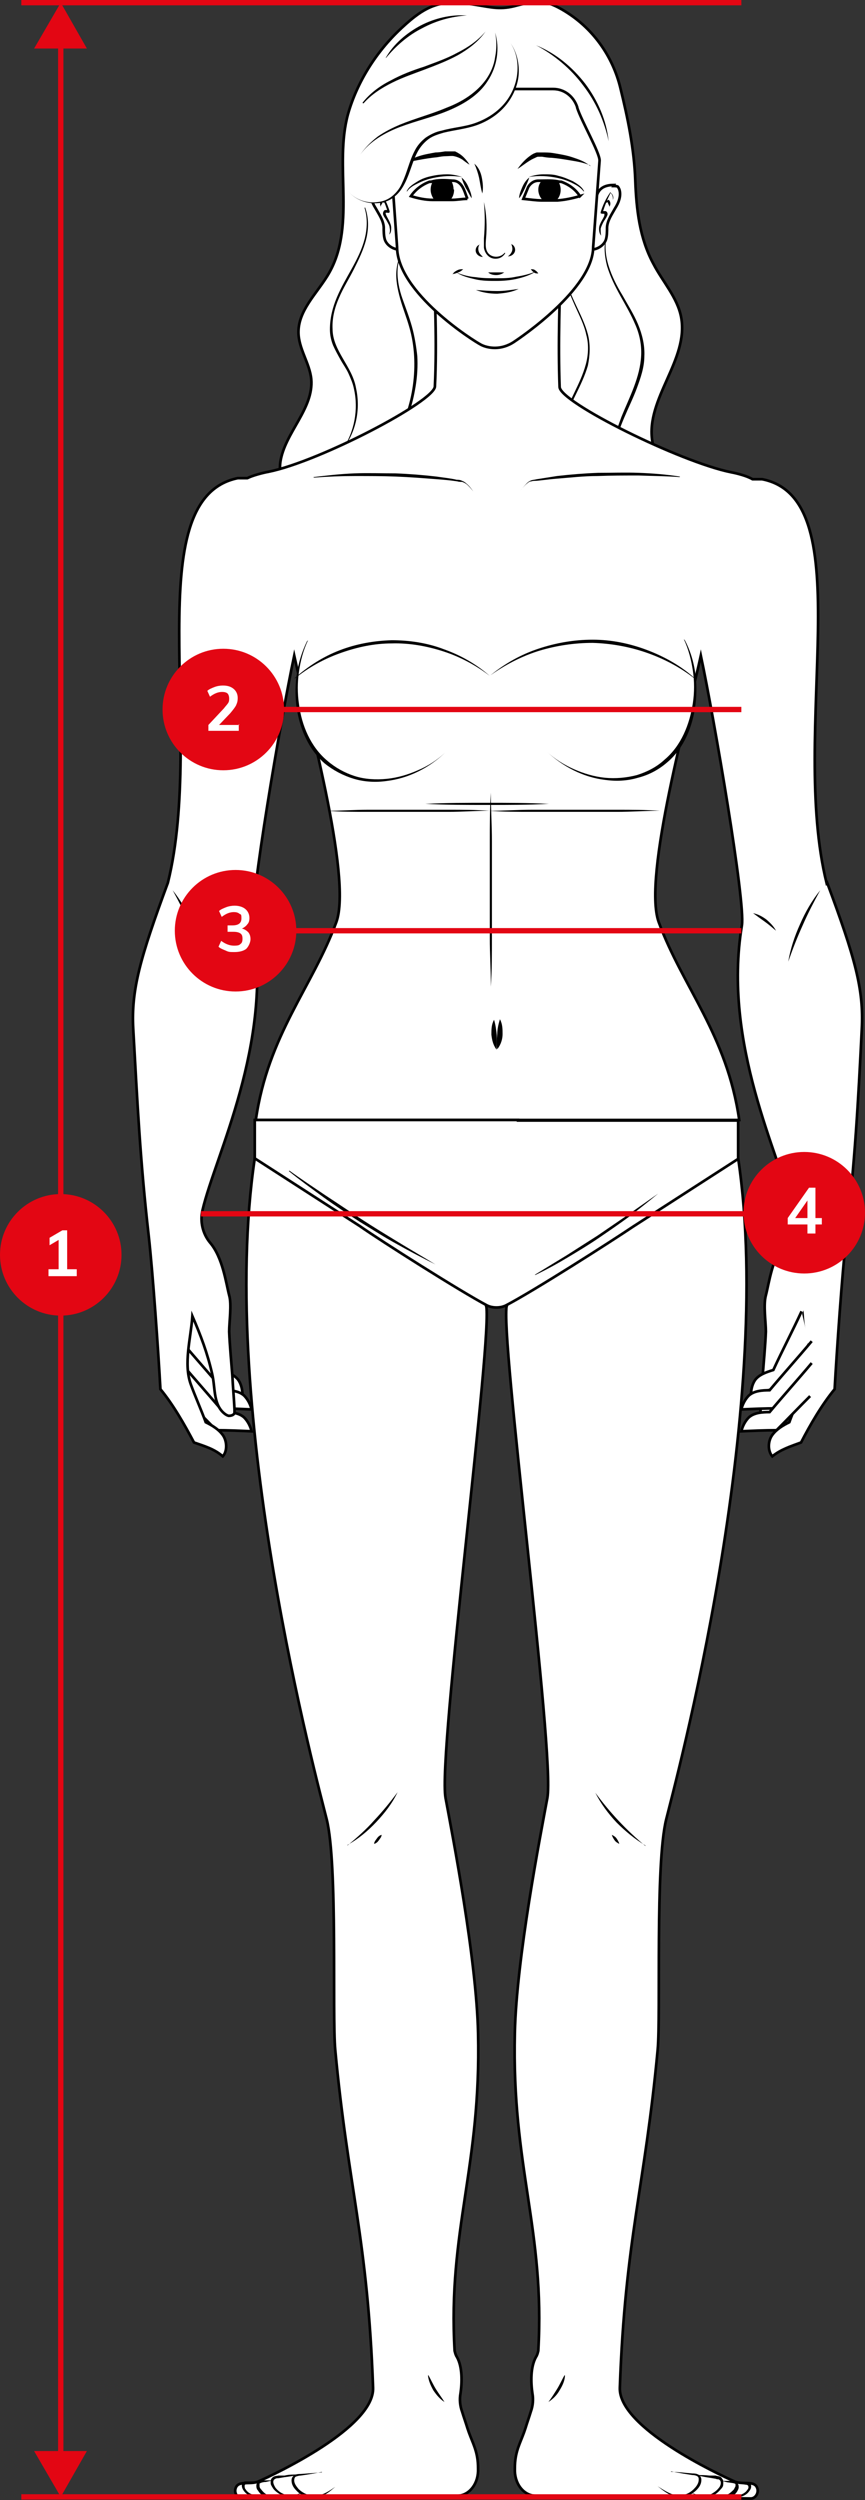 <svg xmlns="http://www.w3.org/2000/svg" id="OBJECTS" viewBox="0 0 162.3 469"><rect x="0" y="0" width="162.3" height="469" fill="#333333" stroke="none"/><defs><style>      .st0 {        fill: none;        stroke: #e30613;      }      .st0, .st1 {        stroke-miterlimit: 10;      }      .st2, .st1 {        fill: #fff;      }      .st1 {        stroke: #000;        stroke-width: .5px;      }      .st3 {        fill: #e30613;      }    </style></defs><g><g><path class="st1" d="M75.2,5.4c-4.6,4.3-8.2,10-9.9,16-2.7,9.8,1.7,21.4-3.9,30.4-2.1,3.4-5.4,6.5-5.4,10.5,0,3.1,2.1,5.8,2.4,8.8.5,5.6-5,10.1-5.8,15.6-.4,3.3.9,6.7,3,9.2s5,4.4,7.9,6c15.4,8.4,34.4,10.1,51,4.3,2.8-1,5.5-2.1,7.8-4.1,2.2-1.9,3.9-4.7,3.9-7.6,0-4.1-3.2-7.7-3.8-11.7-1.3-8,6.9-15.3,5.4-23.3-.7-3.7-3.5-6.7-5.2-10-2.6-4.8-3.2-10.2-3.4-15.6-.2-5.9-1.4-11.7-2.8-17.4-1.4-5.8-5.1-11.4-11.1-14.8-3.2-1.8-4.7-1.6-8.2-.7-3.2.9-4.7.4-7.9-.1-6.3-1.1-9.1-.1-13.9,4.4Z"></path><path d="M68.5,38.9c.7,1.9.7,4,.2,6-.5,2-1.4,3.8-2.3,5.6-.9,1.8-2,3.5-2.8,5.4-.8,1.8-1.3,3.8-1.2,5.8,0,4.1,3.7,7,4.4,11.1.9,4,0,8.4-2.6,11.6,2.3-3.3,3.1-7.6,2.2-11.5-.2-1-.6-1.9-1-2.8-.4-.9-1-1.7-1.5-2.6-.5-.9-1-1.8-1.4-2.7-.4-1-.6-2-.6-3,0-2.1.5-4.1,1.3-6,.8-1.9,1.8-3.6,2.8-5.4,1-1.8,1.9-3.6,2.4-5.5.5-1.9.6-4,0-5.9Z"></path><path d="M76.7,45.6c-1.4,1.3-2,3.2-2.1,5-.1,1.8.3,3.7.9,5.4.6,1.7,1.3,3.5,1.8,5.3.5,1.8.8,3.7,1,5.5.1,1.9,0,3.7-.3,5.6-.3,1.8-.7,3.7-1.4,5.4-.7,1.7-1.4,3.4-2.5,5-1,1.6-2.2,3-3.5,4.3,2.5-2.8,4.4-6,5.6-9.5,1.2-3.5,1.7-7.2,1.5-10.8-.1-1.8-.4-3.7-.9-5.4-.5-1.8-1.2-3.5-1.7-5.3-.5-1.8-.9-3.7-.7-5.5.2-1.9.9-3.7,2.3-4.9Z"></path><path d="M106.7,46.3c-1,1.7-1,3.7-.6,5.6.4,1.9,1.2,3.7,2,5.4.8,1.7,1.7,3.5,2.2,5.4.5,1.9.4,4,0,5.9-1.1,3.8-3.4,7-4.5,10.7-.5,1.8-.9,3.8-.3,5.6.5,1.8,2,3.5,4,3.6-2,0-3.7-1.7-4.2-3.6-.6-1.9-.3-3.9.2-5.8,1.1-3.8,3.4-7,4.4-10.7.5-1.8.6-3.8.1-5.6-.4-1.9-1.3-3.6-2.1-5.4-.8-1.8-1.6-3.6-1.9-5.5-.3-1.9-.2-4,.8-5.7Z"></path><path d="M115.5,90.1c-.8-1.9-.9-4-.6-6,.3-2,1-4,1.7-5.9,1.5-3.7,3.5-7.4,3.7-11.5.1-2-.3-4-1.1-5.8-.8-1.9-1.8-3.6-2.8-5.4-1-1.8-1.9-3.6-2.5-5.6-.5-2-.7-4.1,0-6-.5,2-.3,4.1.3,6,.6,1.9,1.5,3.7,2.6,5.5,1,1.8,2.1,3.5,2.9,5.4.8,1.9,1.3,4,1.2,6,0,2.1-.7,4.1-1.4,6-.7,1.9-1.6,3.7-2.4,5.6-.8,1.9-1.5,3.8-1.8,5.8-.4,2-.4,4.1.3,6Z"></path></g><g><path class="st1" d="M34.6,252.1c1.5,2.6,3,5.2,4.5,7.8,2.1.6,4.3,1.2,6.4,1.9,0-1-.2-2-.7-2.8-.7-1.1-2.2-1.6-3.5-2-1.7-3.7-3.6-7.3-5.3-11"></path><path class="st1" d="M34.3,257.8c2.1,2.1,4.2,4.3,6.3,6.4,2.2,0,4.4.1,6.6.2-.2-.9-.7-1.9-1.4-2.6-1-.9-2.5-1-3.9-1-2.6-3.1-5.3-6.1-7.9-9.2"></path><path class="st1" d="M34.3,261.9c2.1,2.1,4.2,4.3,6.3,6.4,2.2,0,4.4.1,6.6.2-.2-.9-.7-1.9-1.4-2.6-1-.9-2.5-1-3.9-1-2.6-3.1-5.3-6.1-7.9-9.2"></path></g><path class="st1" d="M155.1,165.7c-7.1-28.6,6.8-72.1-12.1-75.8h-1.8c-1-.6-2.9-1.1-4-1.3-9.5-1.9-32.1-13.1-32.2-16-.3-8.2,0-16.9.3-25.2l-8,1h0c0-.1-4,.3-4,.3l-4-.5h0c0,.1-8-.9-8-.9.3,8.2.7,16.9.3,25.2-.1,2.8-21.7,14.1-31.2,16-1.1.2-3,.7-4,1.2h-1.8c-18.9,3.9-6,47.3-13.1,75.9-5.2,14.1-6.9,20.1-6.5,27.4.8,14.2,1.3,24.7,2.9,38.8.8,7.2,1.8,21.6,2.2,28.8,2.4,2.9,4.5,6.6,6.3,10,2,.7,3.8,1.2,5.4,2.6.9-1,.8-2.9,0-4-.8-1.1-2-1.8-3.2-2.4-.8-2.2-2-4.9-2.8-7.1-1.4-3.9,0-8.6.3-12.8,1.6,3.7,2.8,6.9,3.7,10.8.6,2.5.2,5.4,2,7.2.3.3.7.6,1.1.7.4,0,1-.1,1.1-.6,0-.2,0-.4,0-.6-.1-2.1-.3-4.2-.4-6.3-.2-2.6-.5-5.7-.6-8.3,0-1.8.5-5.1,0-6.8-.6-2.3-1.2-7.1-3.6-9.9-1.4-1.7-1.9-4-1.4-6.1,2.4-10.3,13.2-31.1,9.5-53.4-.7-4.4,5.2-38.8,7.7-50.6,2.1,9.7,11,41.5,7.9,50-4.5,12.2-12.8,21.1-15.1,37.1h90.7c-2.3-16-10.6-24.9-15.1-37.1-3.1-8.5,5.8-40.3,7.9-50,2.5,11.8,8.4,46.2,7.7,50.6-3.7,22.3,7.1,43.1,9.5,53.4.5,2.1,0,4.5-1.4,6.1-2.4,2.8-3,7.6-3.6,9.9-.5,1.8,0,5,0,6.8-.1,2.6-.4,5.7-.6,8.3-.1,2.1-.3,4.2-.4,6.3,0,.2,0,.4,0,.6.1.4.7.7,1.1.6.4,0,.8-.4,1.1-.7,1.8-1.7,1.4-4.7,2-7.2.9-3.9,2.2-7.1,3.7-10.8.3,4.2,1.7,8.8.3,12.8-.8,2.2-2,4.9-2.8,7.1-1.2.6-2.4,1.3-3.2,2.4-.8,1.1-.9,2.9,0,4,1.6-1.3,3.5-1.9,5.4-2.6,1.7-3.3,3.9-7.1,6.3-10,.4-7.2,1.4-21.6,2.2-28.8,1.6-14.1,2.2-24.6,2.9-38.8.4-7.4-1.3-13.4-6.5-27.4Z"></path><path d="M32.4,167c1.5,1.9,2.8,4.1,3.8,6.4,1,2.3,1.8,4.6,2.2,7-.8-2.3-1.7-4.6-2.7-6.8-1-2.2-2.1-4.4-3.3-6.6Z"></path><path d="M40.7,174.6c.4-.8,1.1-1.5,1.8-2.1.7-.6,1.6-1,2.5-1.2-.7.5-1.5,1-2.2,1.6-.7.5-1.4,1.1-2.1,1.7Z"></path><path d="M93.3,196.8c-.2-1-.1-1.9,0-2.8,0-.9.2-1.8.5-2.8.5.9.5,1.9.5,2.8,0,.9-.3,1.9-.9,2.7Z"></path><path d="M58.8,89.5c2.5-.3,5.1-.6,7.7-.7,2.6-.1,5.1,0,7.7,0,2.6.1,5.1.3,7.7.6,1.3.2,2.5.3,3.8.6.3,0,.6,0,1,.2.3.1.6.3.8.5.5.4.9.9,1.3,1.5-.4-.5-.8-1-1.3-1.4-.3-.2-.5-.3-.8-.4-.3,0-.6,0-.9-.1-1.3-.2-2.5-.3-3.8-.4-2.6-.2-5.1-.4-7.7-.5-2.6-.1-5.1-.1-7.7-.1-2.6,0-5.1.1-7.7.3Z"></path><g><g><g><path class="st1" d="M91.2,244.9c-.8-3-33.5-24.6-43.4-27.6-7.1,47.6,12,117.9,13.5,124,2.1,8.5,1,36.6,1.6,43.2,2.4,25.8,6.1,35.4,7.1,63.4.3,7.5-18.6,16.3-21.5,17.6-1.6.7-3.8-.3-4.3,1.3-.3.9.4,1.9,1.2,1.9l40.3-.5c2.2,0,3.9-2,4-4.6,0-.7,0-1.5-.1-2.2-.3-2.3-1.2-3.7-1.9-5.9-.3-1-.7-2.1-1-3.1-.4-1.1-.5-2.3-.3-3.4.3-2,.4-5-.7-6.9-.2-.3-.3-.7-.4-1.1-1.3-22.7,5-34.4,4.4-59.6-.3-14-4.8-37.1-6.1-44.1-1.5-8.2,9-87.3,7.6-92.5Z"></path><g><path d="M60.4,463.7c-1.3.3-2.6.5-4,.7-.3,0-.6.1-.9.2-.2.1-.3.4-.3.7,0,.6.4,1.1.8,1.6.9.9,2.2,1.4,3.4,1.3,1.3-.2,2.4-.9,3.5-1.7-1,.9-2.1,1.8-3.5,2-1.4.3-2.9-.3-3.8-1.3-.5-.5-.9-1.1-.9-1.9,0-.4.2-.8.6-1,.4-.2.7-.2,1.1-.2,1.3-.1,2.7-.2,4-.3Z"></path><path d="M55.7,464.3c-.8.2-1.5.3-2.3.4l-1.2.2c-.2,0-.4,0-.5.1-.1,0-.3.2-.3.2h0s0,0,0,0c-.3.4,0,1,.3,1.5.4.5.9.9,1.4,1.1.5.3,1.2.4,1.8.3.6,0,1.2-.3,1.8-.6-.5.4-1.1.7-1.8.8-.7.1-1.4,0-2-.2-.6-.3-1.2-.7-1.6-1.2-.2-.3-.4-.6-.5-.9,0-.3-.1-.8.2-1.1h0c.4-.5.9-.4,1.2-.5h1.2c.8-.2,1.6-.2,2.4-.2Z"></path><path d="M52.7,468c-.4.3-.9.5-1.5.6-.5,0-1.1,0-1.6-.3-.5-.2-.9-.6-1.2-1.1-.2-.2-.3-.5-.3-.8,0-.3,0-.6.4-.9h0c0,0,0,0,0,0h0s0,0,0,0c.2-.2.5-.2.7-.2h.7c.4,0,.9,0,1.3,0-.4.1-.9.2-1.3.3-.4,0-.9.1-1.2.3h0s0,0,0,0h0c0,0,0,0,0,.1,0,0,0,0,0,.1,0,0,0,.2,0,.3,0,.2.1.4.3.6.3.4.6.7,1.1,1,.4.2.9.4,1.4.4.5,0,1-.1,1.5-.3Z"></path><path d="M48.5,465.6h0s0,0,0,0c-.7.2-1.3.3-2,.4-.4,0-.6.1-.6.3,0,.2,0,.5.2.7.3.5.9.9,1.5,1,.6.2,1.3,0,1.9-.3-.5.4-1.2.7-2,.6-.7,0-1.4-.5-1.8-1.1-.2-.3-.4-.7-.3-1.2,0-.2.3-.4.5-.5.2,0,.4,0,.6,0,.7,0,1.4,0,2,0h0s0,0,0,0Z"></path></g></g><path d="M65.2,346.2c1.8-1.5,3.5-3,5-4.7,1.6-1.7,3-3.4,4.4-5.3-1,2.1-2.4,3.9-4,5.6-1.6,1.7-3.4,3.2-5.4,4.3Z"></path><path d="M70.2,345.9c0-.4.3-.7.5-1,.2-.3.5-.6.9-.7,0,.4-.3.7-.5,1-.2.3-.5.6-.9.7Z"></path></g><path d="M80.4,445.6c.5.9.9,1.8,1.4,2.6.5.8,1.1,1.6,1.6,2.4-.8-.5-1.5-1.3-2.1-2.2-.5-.9-.9-1.8-1-2.8Z"></path></g><g><g><g><path class="st1" d="M95.1,244.9c.8-3,33.5-24.6,43.4-27.6,7.1,47.6-12,117.9-13.5,124-2.1,8.5-1,36.6-1.6,43.2-2.4,25.8-6.1,35.4-7.1,63.4-.3,7.5,18.6,16.3,21.5,17.6,1.6.7,3.8-.3,4.3,1.3.3.9-.4,1.9-1.2,1.9l-40.3-.5c-2.2,0-3.9-2-4-4.6,0-.7,0-1.5.1-2.2.3-2.3,1.2-3.7,1.9-5.9.3-1,.7-2.1,1-3.1.4-1.1.5-2.3.3-3.4-.3-2-.4-5,.7-6.9.2-.3.3-.7.4-1.1,1.3-22.7-5-34.4-4.4-59.6.3-14,4.8-37.1,6.1-44.1,1.5-8.2-9-87.3-7.6-92.5Z"></path><g><path d="M125.9,463.7c1.3,0,2.7.2,4,.3.3,0,.7,0,1.1.2.4.2.6.6.6,1,0,.8-.4,1.4-.9,1.9-1,1-2.4,1.6-3.8,1.3-1.4-.3-2.5-1.2-3.5-2,1.1.7,2.3,1.5,3.5,1.7,1.3.2,2.6-.4,3.4-1.3.4-.4.8-1,.8-1.6,0-.3,0-.5-.3-.7-.2-.1-.5-.2-.9-.2-1.3-.2-2.6-.4-4-.7Z"></path><path d="M130.7,464.3c.8,0,1.6,0,2.4.1h1.2c.4.2.9,0,1.2.6h0c.3.3.2.7.2,1.1,0,.4-.3.7-.5.9-.4.5-1,1-1.6,1.2-.6.3-1.3.3-2,.2-.7-.1-1.3-.4-1.8-.8.6.3,1.2.5,1.8.6.6,0,1.2,0,1.8-.3.5-.3,1-.6,1.4-1.1.4-.4.6-1.1.3-1.5h0s0,0,0,0c0,0-.2-.2-.3-.2-.2,0-.3,0-.5-.1l-1.2-.2c-.8-.1-1.5-.3-2.3-.4Z"></path><path d="M133.7,468c.5.2,1,.3,1.5.3.5,0,1-.2,1.4-.4.4-.2.8-.6,1.1-.9.1-.2.2-.4.3-.6,0-.1,0-.2,0-.3,0,0,0,0,0-.1,0,0-.1,0,0,0h0c0,0,0,0,0,0h0c-.2-.2-.7-.2-1.2-.3-.4,0-.9-.2-1.3-.3.4,0,.9,0,1.3,0h.7c.2,0,.5,0,.7.3h0s0,0,0,0h0s0,0,0,0c.4.3.4.6.4.9,0,.3-.2.6-.3.8-.3.5-.8.8-1.2,1.1-.5.3-1.1.4-1.6.3-.5,0-1-.3-1.5-.6Z"></path><path d="M137.8,465.6h0s0,0,0,0c.7,0,1.4,0,2,0,.2,0,.4,0,.6,0,.2,0,.4.3.5.5.1.5,0,.8-.3,1.2-.4.6-1.1,1-1.8,1.1-.7.1-1.5-.2-2-.6.6.3,1.3.4,1.9.3.6-.2,1.2-.5,1.5-1,.2-.2.3-.5.2-.7,0-.2-.3-.3-.6-.3-.7-.1-1.3-.3-2-.4h0s0,0,0,0Z"></path></g></g><path d="M121.1,346.2c-2-1.2-3.8-2.7-5.4-4.3-1.6-1.7-3-3.6-4-5.6,1.4,1.9,2.8,3.6,4.4,5.3,1.6,1.7,3.2,3.2,5,4.7Z"></path><path d="M116.2,345.9c-.4-.2-.7-.4-.9-.7-.2-.3-.4-.6-.5-1,.4.2.7.4.9.7.2.3.4.6.5,1Z"></path></g><path d="M106,445.6c0,1-.5,2-1,2.8-.5.9-1.2,1.6-2.1,2.2.6-.8,1.1-1.6,1.6-2.4.5-.8.9-1.7,1.4-2.6Z"></path></g><g><path class="st2" d="M57.8,120.1c-3.5,7.1-2.5,17.5,3.4,22.6,6.9,6,16.7,3.6,22.4-1.7"></path><path d="M57.8,120.1c-.9,1.9-1.4,3.8-1.7,5.9-.3,2-.3,4.1,0,6.1.5,4,2.2,8,5.3,10.6,1.5,1.3,3.3,2.3,5.2,2.9,1.9.6,4,.7,6,.5,2-.2,4-.8,5.8-1.6,1.9-.8,3.6-1.9,5.1-3.3-2.9,2.8-6.8,4.8-10.9,5.3-2,.3-4.2.2-6.2-.4-2-.6-3.9-1.6-5.5-2.9-3.2-2.8-4.8-6.9-5.3-10.9-.5-4.1.2-8.3,2-12Z"></path></g><g><path class="st1" d="M151.8,252.1c-1.5,2.6-3,5.2-4.5,7.8-2.1.6-4.3,1.2-6.4,1.9,0-1,.2-2,.7-2.8.7-1.1,2.2-1.6,3.5-2,1.7-3.7,3.6-7.3,5.3-11"></path><path class="st1" d="M152,257.8c-2.1,2.1-4.2,4.3-6.3,6.4-2.2,0-4.4.1-6.6.2.2-.9.7-1.9,1.4-2.6,1-.9,2.5-1,3.9-1,2.6-3.1,5.3-6.1,7.9-9.2"></path><path class="st1" d="M152,261.9c-2.1,2.1-4.2,4.3-6.3,6.4-2.2,0-4.4.1-6.6.2.2-.9.7-1.9,1.4-2.6,1-.9,2.5-1,3.9-1,2.6-3.1,5.3-6.1,7.9-9.2"></path></g><path class="st1" d="M97.2,210.1h-49.4v7.2l19.7,12.7c4,2.8,18.8,12.2,23.9,14.9,1,.5,2.5.5,3.5,0,5.2-2.7,19.9-12.1,23.9-14.8l19.7-12.7v-7.2h-41.3Z"></path><path d="M153.9,167c-1.2,2.2-2.3,4.3-3.3,6.6-1,2.2-1.9,4.5-2.7,6.8.4-2.4,1.2-4.8,2.2-7,1-2.3,2.2-4.4,3.8-6.4Z"></path><path d="M145.6,174.6c-.7-.6-1.4-1.2-2.1-1.7-.7-.5-1.4-1-2.2-1.6.9.2,1.7.6,2.5,1.2.7.6,1.4,1.3,1.8,2.1Z"></path><path d="M93.1,196.8c-.6-.8-.8-1.8-.9-2.7,0-1,0-1.9.5-2.8.3,1,.4,1.9.5,2.8,0,.9,0,1.8,0,2.8Z"></path><path d="M127.5,89.5c-2.6-.2-5.1-.2-7.7-.3-2.6,0-5.1,0-7.7.1-2.6,0-5.1.3-7.7.5-1.3.1-2.6.3-3.8.4-.3,0-.6,0-.9.1-.3,0-.6.2-.8.4-.5.4-.9.9-1.3,1.4.4-.5.8-1,1.3-1.5.2-.2.5-.4.8-.5.3-.1.6-.1,1-.2,1.3-.2,2.5-.4,3.8-.6,2.6-.3,5.1-.5,7.7-.6,2.6,0,5.1-.1,7.7,0,2.6.1,5.1.3,7.7.7Z"></path><g><path class="st2" d="M128.5,120.1c3.5,7.1,2.5,17.5-3.4,22.6-6.9,6-16.7,3.6-22.4-1.7"></path><path d="M128.5,120.1c1.9,3.6,2.5,7.9,2,12-.5,4.1-2.1,8.2-5.3,10.9-1.6,1.4-3.5,2.4-5.5,2.9-2,.6-4.1.7-6.2.4-4.1-.5-7.9-2.5-10.9-5.3,1.5,1.4,3.3,2.5,5.1,3.3,1.8.8,3.8,1.4,5.8,1.6,2,.2,4.1,0,6-.5,1.9-.6,3.7-1.5,5.2-2.9,3.1-2.6,4.7-6.6,5.3-10.6.3-2,.3-4.1,0-6.1-.3-2-.8-4-1.7-5.9Z"></path></g><g><g><path class="st1" d="M70.8,34.9c-.3,0-.6,0-.8.1-.1.1-.2.3-.3.5-.4,1.2.1,2.5.8,3.6.6,1.1,1.4,2.2,1.5,3.5,0,.8,0,1.6.2,2.3.3,1,1.4,1.8,2.5,1.9-.2-2.8-.3-5.6-.5-8.4-.1-2.1-.7-3.7-3.5-3.7Z"></path><path d="M70.8,37.3c-.2-.5,0-1.1.5-1.4h0c0,0,0,0,0,0,.8,1.1,1.4,2.4,1.8,3.7h0c0,.1,0,.2,0,.2,0,.1-.3.2-.4.1,0,0-.2,0-.2,0-.1,0-.1,0-.1,0,0,0-.1.1,0,.3.1.3.4.8.6,1.2.2.4.4.9.4,1.3,0,.5,0,1-.4,1.3.2-.4.2-.9.1-1.3,0-.4-.3-.8-.5-1.2-.2-.4-.5-.7-.7-1.2-.1-.3,0-.7.3-.9,0,0,.2,0,.3,0,0,0,.1,0,.2,0,0,0,0,0,.1,0,0,0,0,0-.1,0v.2c-.4-1.3-.9-2.5-1.6-3.7h.2c-.4.2-.7.7-.6,1.2Z"></path><path d="M71.5,38.8c-.3-.3-.2-.9,0-1.2h0c0-.1,0-.1,0-.1.4,0,.6.3.6.6-.2-.2-.4-.2-.5-.1h.2c-.1.2-.3.4-.4.8Z"></path></g><g><path class="st1" d="M115.1,34.9c.3,0,.6,0,.8.1.1.1.2.3.3.5.4,1.2-.1,2.5-.8,3.6-.6,1.1-1.4,2.2-1.5,3.5,0,.8,0,1.6-.2,2.3-.3,1-1.4,1.8-2.5,1.9.2-2.8.3-5.6.5-8.4.1-2.1.7-3.7,3.5-3.7Z"></path><path d="M115,37.3c0-.5-.2-1-.6-1.2h.2c-.6,1.2-1.1,2.4-1.5,3.7v-.2c0,0-.2,0-.1,0,0,0,0,0,.1,0,0,0,.1,0,.2,0,.1,0,.2,0,.3,0,.4.1.5.6.3.9-.2.5-.5.8-.7,1.2-.2.4-.4.8-.5,1.2,0,.4,0,.9.1,1.3-.3-.3-.4-.8-.4-1.3,0-.5.2-.9.4-1.3.2-.4.5-.8.6-1.2,0-.2,0-.2,0-.3,0,0,0,0-.1,0,0,0-.1,0-.2,0,0,0-.3,0-.4-.1h0c0-.1,0-.2,0-.2.4-1.3,1-2.6,1.8-3.7h0c0-.1,0,0,0,0,.5.3.7.9.5,1.4Z"></path><path d="M114.4,38.8c-.2-.4-.3-.6-.4-.9h.2c-.1,0-.3,0-.5.2,0-.3.2-.6.6-.6h0s0,.1,0,.1c.3.3.3.9,0,1.2Z"></path></g></g><path class="st1" d="M108.3,20.1c-.7-2.1-2.5-3.4-4.5-3.4h-11.6c-.2.7-.5,1.4-.8,1.9-1.7,2.8-5,4-8.1,4.5-1.4.2-2.9.4-4.2,1-1.4.6-2.2,1.7-2.7,3.2-.5,1.5-.8,3-1.5,4.4-.3.7-.8,1.4-1.3,2l.9,12.6c0,8.6,14.4,17.7,15.8,18.4,1.2.6,3.7,1.1,6.2-.6.9-.6,14.8-9.9,14.8-17.8l1.2-16.2c0-1.5-3.4-7.4-4.2-9.9Z"></path><g><g><path class="st1" d="M87.7,37.3c-1,0-1.9.2-2.9.2-1.2,0-2.4,0-3.6,0-1.4,0-2.8-.3-4.1-.7.8-1.2,2.1-2.2,3.5-2.7,0,0,.2,0,.3,0,1.3-.4,2.7-.3,4-.2,0,0,0,0,.1,0,.8,0,1.4.5,1.8,1.2.4.7.6,1.5.9,2.2Z"></path><path d="M85.2,35.6c0,.8-.3,1.5-.7,1.9-1,0-2,0-3,0-.4-.5-.7-1.2-.7-1.9s.2-1.1.4-1.6c1.1-.4,2.2-.3,3.4-.2,0,0,0,0,0,0,.3.5.5,1.1.5,1.7Z"></path><path d="M76.3,35.9c.4-.9,1.3-1.4,2.1-1.9.8-.5,1.7-.8,2.7-1,.9-.2,1.9-.3,2.8-.3.9,0,1.9.2,2.8.5-1.9-.3-3.7-.2-5.5.2-.9.2-1.8.5-2.6.9-.8.4-1.7.8-2.2,1.6Z"></path><path d="M86.6,33.3c.6.5,1,1.1,1.3,1.8.3.7.6,1.4.6,2.1-.4-.6-.7-1.3-1.1-1.9-.3-.6-.6-1.3-.8-2Z"></path></g><path d="M75.2,31c.9-.8,2-1.2,3.1-1.6,1.1-.4,2.3-.6,3.4-.8.6,0,1.2-.1,1.8-.2.3,0,.6,0,.9,0,.1,0,.3,0,.5,0,.1,0,.2,0,.3,0h.2c.6.3,1.1.6,1.6,1.1.4.4.8.9,1.1,1.4-.5-.3-1-.7-1.4-1-.5-.3-1-.5-1.5-.6-.4-.1-1,0-1.5,0-.6,0-1.1.1-1.7.2-1.1.1-2.3.3-3.4.5-1.1.2-2.2.4-3.3.9Z"></path><g><path class="st1" d="M108.8,36.8c-1.4.4-2.8.7-4.2.8-1,0-2,0-2.9,0-1.2,0-2.4-.2-3.5-.3.3-.7.6-1.5.9-2.2.4-.7,1.1-1.2,1.9-1.2.1,0,.3,0,.4,0,1.2,0,2.4-.1,3.6.2.1,0,.2,0,.3,0,1.4.5,2.7,1.4,3.5,2.7Z"></path><path d="M105.2,35.6c0,.8-.3,1.5-.8,2-.8,0-1.7,0-2.5,0-.5-.4-.9-1.2-.9-2s.3-1.3.7-1.8c1,0,2-.1,3,.2.3.4.5,1,.5,1.6Z"></path><path d="M109.5,35.9c-.6-.8-1.4-1.2-2.2-1.6-.8-.4-1.7-.7-2.6-.9-1.8-.4-3.6-.5-5.5-.2.9-.3,1.8-.5,2.8-.5,1,0,1.9,0,2.8.3.9.2,1.8.6,2.7,1,.8.5,1.7,1,2.1,1.9Z"></path><path d="M99.3,33.3c-.2.7-.5,1.3-.8,2-.3.6-.6,1.3-1.1,1.9,0-.7.3-1.4.6-2.1.3-.7.7-1.3,1.3-1.8Z"></path></g><path d="M110.7,31c-1.2-.5-2.4-.7-3.6-.9-1.2-.2-2.4-.4-3.6-.5-.6,0-1.2-.1-1.8-.2-.1,0-.3,0-.4,0h-.2s0,0-.1,0c-.3,0-.5.2-.8.3-1.1.5-2,1.3-3.1,2,.7-1,1.6-2,2.7-2.7.3-.2.6-.3.9-.4,0,0,.2,0,.3,0h.3c.2,0,.3,0,.5,0,.6,0,1.3,0,1.9.1,1.2.2,2.5.4,3.7.8,1.2.4,2.4.8,3.4,1.7Z"></path><path d="M89,30.7c.8.7,1.2,1.6,1.4,2.6.2,1,.3,2,.1,3-.3-1-.4-1.9-.6-2.9-.2-.9-.5-1.8-.9-2.7Z"></path></g><g><path d="M85.6,51.1c1.2.5,2.4.8,3.7.9,1.3.2,2.5.2,3.8.2,1.3,0,2.5,0,3.8-.3,1.3-.2,2.5-.5,3.7-1-1.1.7-2.3,1.1-3.6,1.4-1.3.3-2.6.4-3.9.4-1.3,0-2.6,0-3.9-.3-1.3-.3-2.5-.6-3.6-1.3Z"></path><path d="M91.7,51.1c.5,0,1,0,1.4,0,.5,0,.9,0,1.5,0-.4.3-.9.5-1.5.5-.5,0-1.1-.1-1.5-.5Z"></path><path d="M84.9,51.5c.2-.4.5-.6.9-.8.4-.2.7-.2,1.1-.2-.3.3-.6.5-.9.6-.3.1-.7.3-1.1.3Z"></path><path d="M99.6,50.5c.3,0,.6,0,.8.2.2.1.4.3.6.6-.3,0-.6,0-.8-.2-.2-.1-.4-.3-.6-.6Z"></path><path d="M89.3,54.4c1.4.1,2.7.2,4,.2,1.3,0,2.6-.2,4-.4-1.2.6-2.6.8-4,.9-1.4,0-2.7-.2-4-.7Z"></path></g><g><path d="M90,45.8c-.3.5-.3.9-.2,1.3.1.4.4.7.8,1.1-.5,0-1.1-.3-1.3-.9-.2-.6.2-1.3.7-1.4Z"></path><path d="M95.9,45.8c.5.1.9.8.7,1.4-.2.6-.8.9-1.3.9.4-.3.7-.7.8-1.1.1-.4,0-.8-.2-1.3Z"></path><path d="M94.8,47.5c-.3.5-.8.9-1.4,1-.6.1-1.2,0-1.7-.4-.5-.4-.8-1-.9-1.6,0-.6,0-1.2,0-1.8.2-2.3.2-4.5,0-6.8.5,2.2.6,4.6.4,6.8-.1,1.1-.2,2.3.6,3,.8.7,2.2.6,2.9-.3Z"></path></g><g><path class="st2" d="M65.3,35.8c2,2.7,6.4,3.1,8.8.8,2.9-2.7,2.6-7.5,5.5-10.2,2.3-2.1,5.7-2,8.7-2.8,3.2-.9,6.2-2.9,7.8-5.9,1.6-3,1.6-6.8-.3-9.6"></path><path d="M65.3,35.8c1.3,1.7,3.6,2.4,5.6,2.1,1-.1,2-.5,2.8-1.2.8-.7,1.4-1.5,1.8-2.5.9-1.9,1.3-4,2.3-5.9.5-1,1.2-1.8,2.1-2.5.9-.6,1.9-1.1,3-1.3,2.1-.6,4.2-.7,6.2-1.4,2-.7,3.8-1.8,5.2-3.3,1.4-1.5,2.4-3.5,2.7-5.6.3-2.1,0-4.3-1.2-6.1,1.2,1.7,1.7,4,1.5,6.1-.2,2.1-1.2,4.2-2.6,5.8-1.4,1.6-3.3,2.8-5.3,3.5-2,.7-4.2.9-6.2,1.4-1,.3-2,.6-2.8,1.2-.8.6-1.5,1.4-2,2.3-1,1.8-1.4,3.9-2.4,5.9-.5,1-1.1,1.9-2,2.6-.8.7-1.9,1.1-3,1.2-2.1.2-4.4-.6-5.7-2.3Z"></path></g><path d="M67.6,29c.9-1.3,2-2.4,3.3-3.4,1.3-.9,2.7-1.6,4.1-2.2,2.9-1.2,6-2,8.8-3.2,2.9-1.1,5.6-2.8,7.4-5.3.9-1.3,1.5-2.7,1.7-4.2.3-1.5.3-3.1,0-4.6.9,3,.4,6.4-1.4,9.1-1.7,2.7-4.6,4.4-7.5,5.6-2.9,1.2-6,1.9-8.9,3-2.9,1.1-5.7,2.7-7.5,5.2Z"></path><path d="M68,19.3c1.4-1.8,3.3-3.2,5.3-4.2,2-1.1,4.1-1.9,6.3-2.6,2.1-.8,4.2-1.5,6.2-2.6,2-1,3.9-2.3,5.3-4-1.3,1.9-3.2,3.3-5.1,4.4-2,1.1-4.1,1.9-6.2,2.7-2.1.8-4.2,1.5-6.2,2.5-2,1-3.9,2.2-5.4,3.9Z"></path><path d="M72.4,10.8c1.5-2.6,3.9-4.6,6.5-6,2.7-1.4,5.7-2.1,8.7-1.9-3,.2-5.8,1-8.4,2.4-2.6,1.3-4.9,3.3-6.8,5.6Z"></path><path d="M100.6,8.5c3.7,1.5,6.8,4.1,9.2,7.2,2.4,3.2,4,6.9,4.4,10.8-.8-3.8-2.4-7.4-4.8-10.5-2.3-3.1-5.4-5.7-8.8-7.5Z"></path><path d="M54.3,219.6c2.2,1.6,4.5,3.1,6.7,4.6,2.3,1.5,4.5,3,6.8,4.5,2.3,1.5,4.6,2.9,6.9,4.3,2.3,1.4,4.7,2.8,7,4.2-2.4-1.2-4.9-2.5-7.2-3.8-2.4-1.3-4.7-2.8-7-4.2-2.3-1.5-4.6-3-6.8-4.6-2.2-1.6-4.4-3.2-6.5-4.9Z"></path><path d="M100.4,239.1l5.9-3.6c1.9-1.2,3.9-2.5,5.8-3.7,1.9-1.3,3.8-2.6,5.7-3.9l5.7-4c-1.8,1.5-3.6,2.9-5.4,4.3-1.9,1.4-3.8,2.7-5.7,4-1.9,1.3-3.9,2.5-5.9,3.7-2,1.2-4,2.3-6.1,3.3Z"></path><path d="M92.1,185.1c0-3-.2-6.1-.2-9.1v-9.1c0,0,0-9.1,0-9.1,0-3,0-6.1.2-9.1,0,3,.2,6.1.2,9.1v9.1c0,0,0,9.1,0,9.1,0,3,0,6.1-.2,9.1Z"></path><g><path d="M55.3,127.2c2.5-2.2,5.3-4,8.4-5.2,3.1-1.2,6.4-1.8,9.8-1.9,3.3,0,6.7.5,9.8,1.7,3.1,1.1,6.1,2.8,8.6,5-2.6-2-5.6-3.6-8.7-4.6-3.1-1-6.4-1.6-9.7-1.5-3.3,0-6.5.7-9.6,1.8-3.1,1.1-6,2.7-8.6,4.8Z"></path><path d="M61.4,152.1c2.5,0,5.1-.2,7.6-.2h7.6c0,0,7.6,0,7.6,0,2.5,0,5.1,0,7.6.2-2.5,0-5.1.2-7.6.2h-7.6c0,0-7.6,0-7.6,0-2.5,0-5.1,0-7.6-.2Z"></path></g><g><path d="M130.2,127.2c-2.7-2.1-5.8-3.7-9-4.8-3.2-1.1-6.6-1.7-10-1.8-3.4,0-6.8.5-10.1,1.5-3.2,1-6.3,2.6-9.1,4.6,2.7-2.2,5.7-3.9,9-5,3.3-1.1,6.7-1.7,10.2-1.7,3.5,0,6.9.7,10.1,1.9,3.2,1.2,6.3,2.9,8.9,5.2Z"></path><path d="M123.8,152.1c-2.7,0-5.3.2-8,.2h-8c0,0-8,0-8,0-2.7,0-5.3,0-8-.2,2.7,0,5.3-.2,8-.2h8c0,0,8,0,8,0,2.7,0,5.3,0,8,.2Z"></path></g><path d="M79.8,150.8c3.9-.2,7.7-.2,11.6-.2,3.9,0,7.7,0,11.6.2-3.9.2-7.7.2-11.6.2-3.9,0-7.7,0-11.6-.2Z"></path></g><line class="st0" x1="139.1" y1=".5" x2="4" y2=".5"></line><line class="st0" x1="139.1" y1="468.4" x2="4" y2="468.4"></line><line class="st0" x1="139.1" y1="133.1" x2="45.6" y2="133.1"></line><line class="st0" x1="139.1" y1="174.6" x2="45.6" y2="174.6"></line><line class="st0" x1="37.7" y1="227.7" x2="147" y2="227.7"></line><g><line class="st0" x1="11.4" y1="7.7" x2="11.4" y2="461.2"></line><polygon class="st3" points="6.4 9.1 11.4 .5 16.3 9.1 6.4 9.1"></polygon><polygon class="st3" points="6.4 459.8 11.4 468.4 16.3 459.8 6.4 459.8"></polygon></g><circle class="st3" cx="11.4" cy="235.4" r="11.4"></circle><path class="st2" d="M14.4,238.1v1.3h-5.3v-1.3h1.9v-5.5l-1.7,1v-1.4l2.4-1.4h.9v7.3h1.9Z"></path><circle class="st3" cx="41.9" cy="133.1" r="11.4"></circle><path class="st2" d="M44.8,135.8v1.3h-5.7v-1.1l2.9-3.1c.3-.4.6-.7.8-1,.2-.3.2-.6.2-.9s-.1-.7-.3-.9c-.2-.2-.6-.3-1-.3-.8,0-1.5.3-2.3.9l-.5-1.1c.3-.3.8-.5,1.3-.7.5-.2,1.1-.3,1.6-.3.9,0,1.5.2,2,.6s.8,1,.8,1.7-.1.9-.3,1.4c-.2.4-.6.9-1.1,1.5l-2.1,2.2h3.8Z"></path><circle class="st3" cx="44.2" cy="174.6" r="11.4"></circle><path class="st2" d="M46.6,174.9c.3.4.4.8.4,1.3s-.3,1.3-.8,1.8c-.5.4-1.3.6-2.2.6s-1.1,0-1.7-.3c-.5-.2-1-.4-1.3-.7l.5-1.1c.8.6,1.6.9,2.4.9s1-.1,1.2-.3c.3-.2.4-.5.4-1s-.1-.8-.4-1c-.3-.2-.7-.3-1.3-.3h-1.1v-1.2h.9c1.1,0,1.7-.4,1.7-1.3s-.1-.7-.4-.9c-.2-.2-.6-.3-1-.3-.8,0-1.5.3-2.3.9l-.5-1.1c.3-.3.8-.5,1.3-.7.5-.2,1.1-.3,1.6-.3.8,0,1.5.2,2,.6.5.4.8,1,.8,1.7,0,.5-.1.9-.4,1.2-.2.3-.6.6-1,.8.5.1.9.4,1.2.7Z"></path><circle class="st3" cx="150.9" cy="227.5" r="11.4"></circle><path class="st2" d="M154.2,229.7h-1.2v1.7h-1.5v-1.7h-3.7v-1.2l4-5.7h1.2v5.7h1.2v1.2ZM151.5,228.5v-3.3l-2.3,3.3h2.3Z"></path></svg>